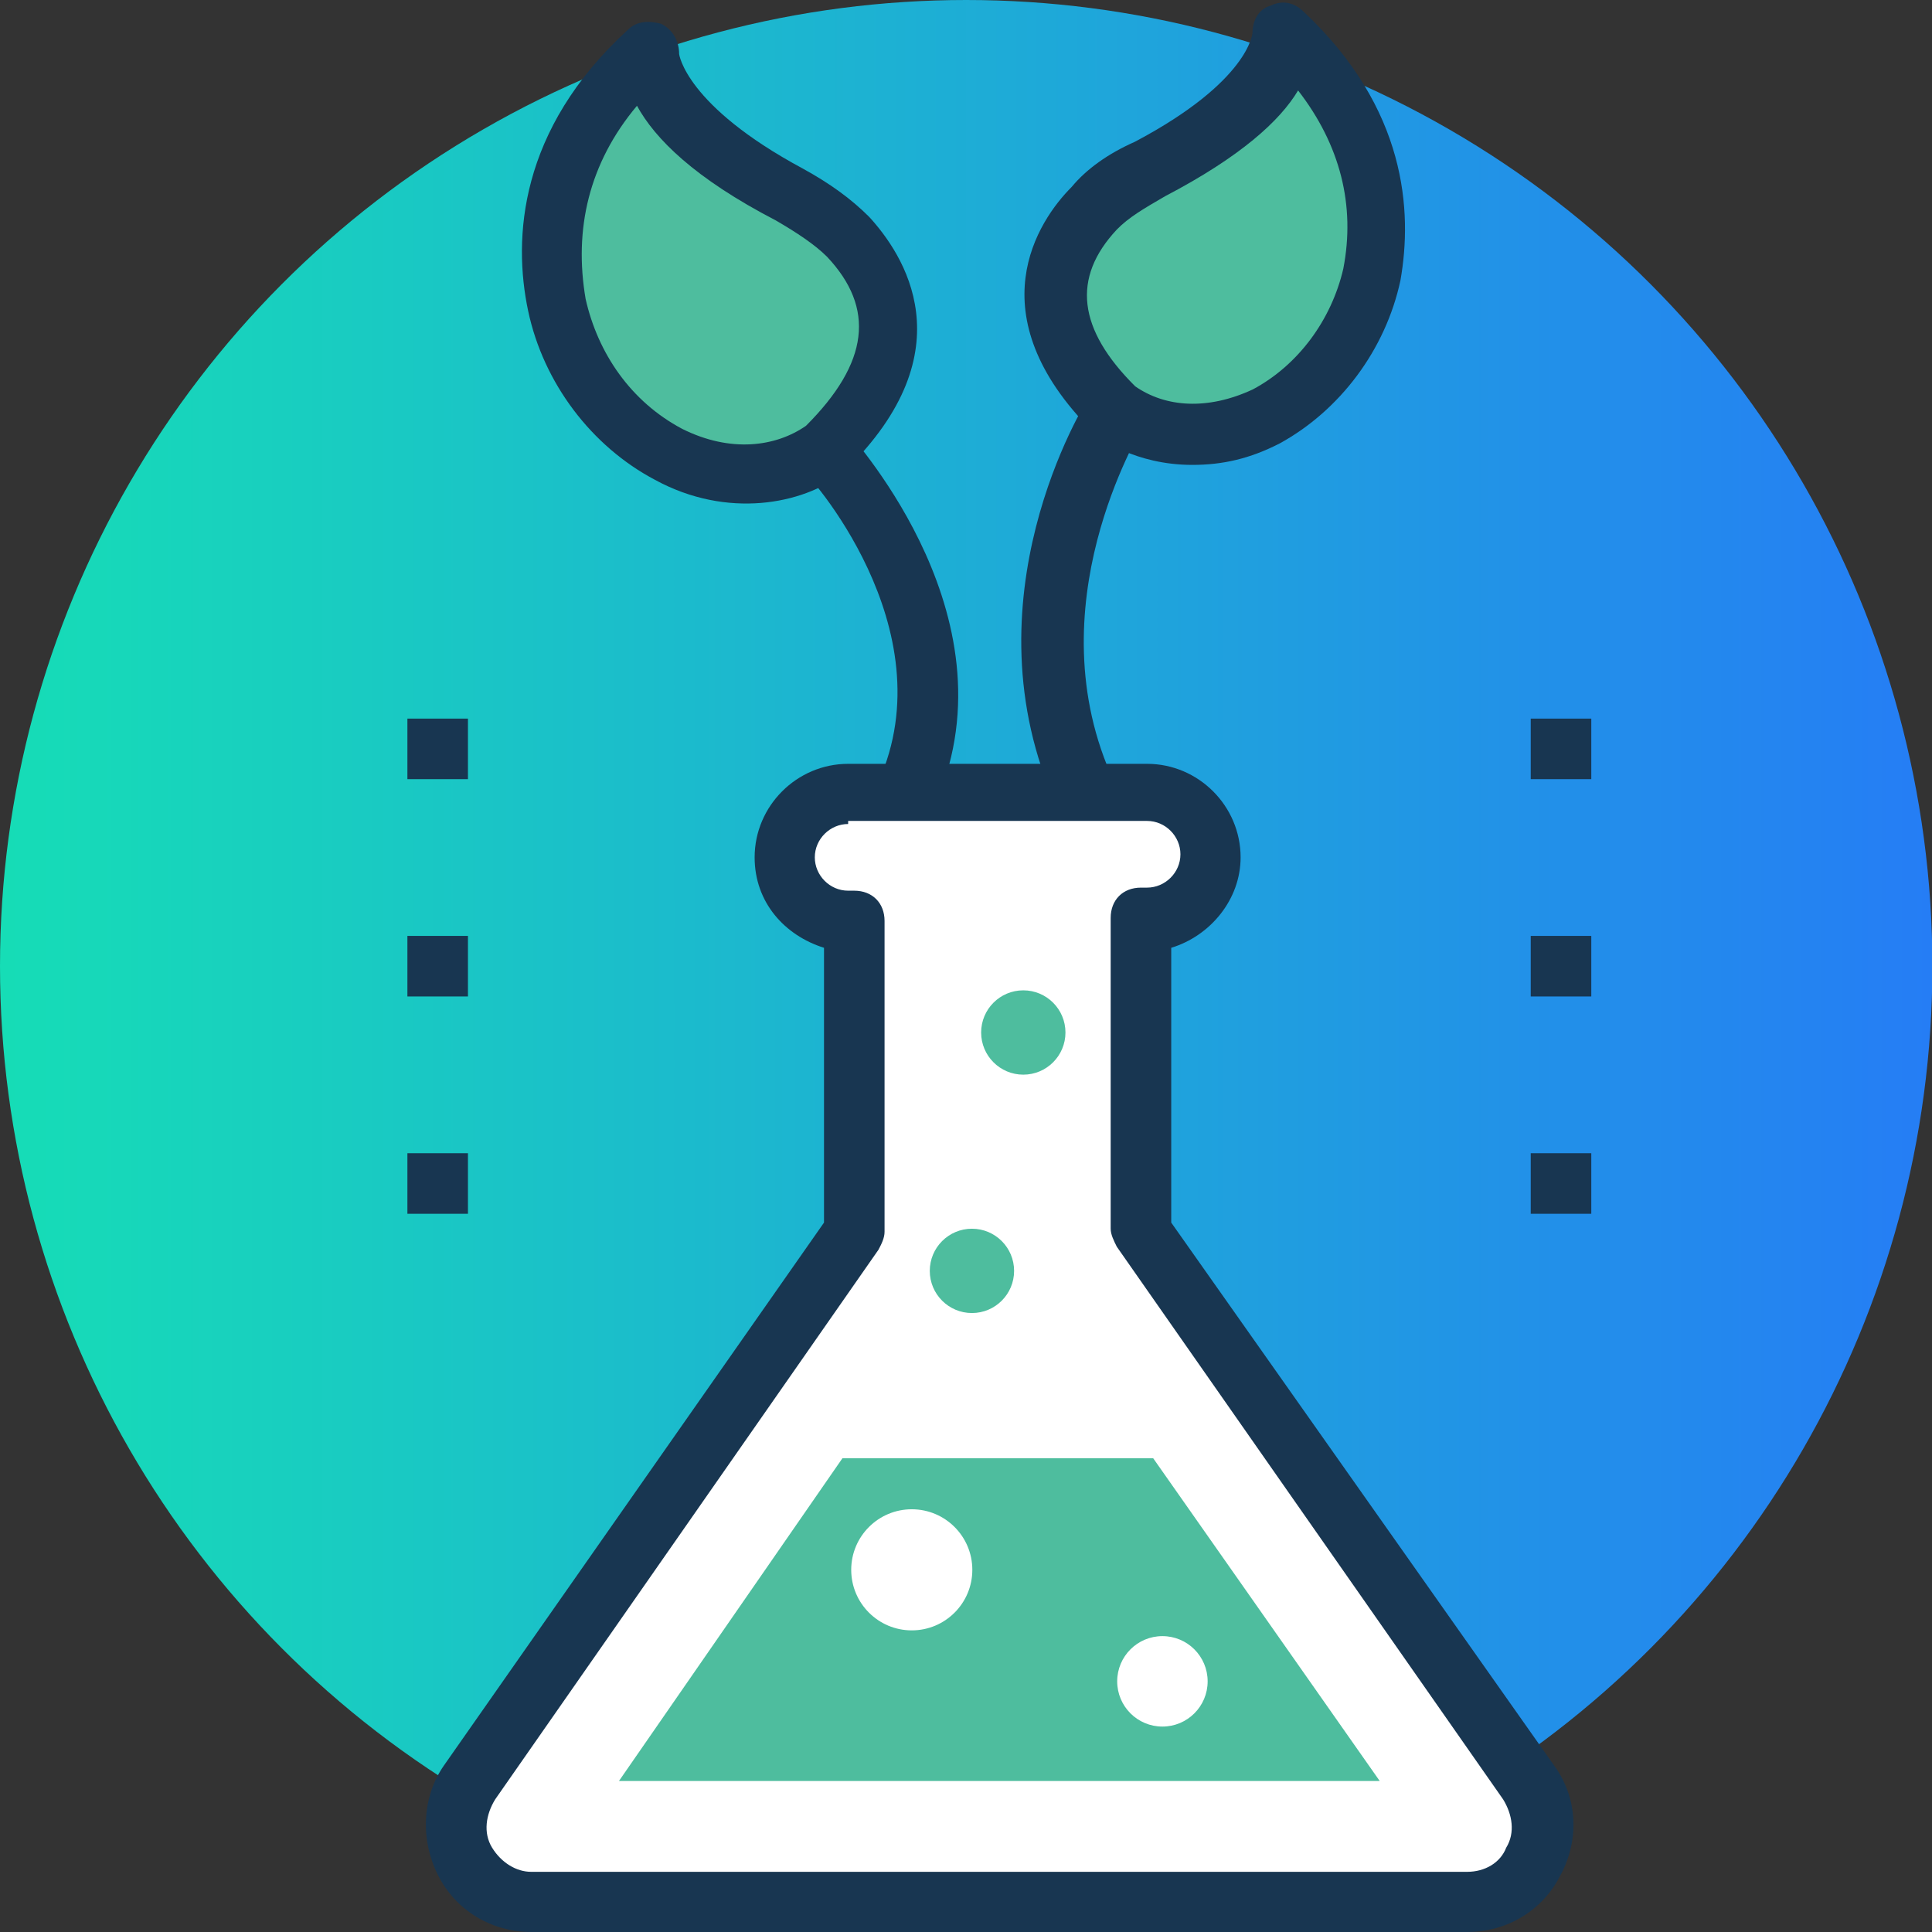 <?xml version="1.0" encoding="utf-8"?>
<!-- Generator: Adobe Illustrator 22.1.0, SVG Export Plug-In . SVG Version: 6.00 Build 0)  -->
<svg version="1.1" id="Capa_1" xmlns="http://www.w3.org/2000/svg" xmlns:xlink="http://www.w3.org/1999/xlink" x="0px" y="0px"
	 viewBox="0 0 504.1 504.1" style="enable-background:new 0 0 504.1 504.1;" xml:space="preserve">
<rect x="0" y="0" width="504.1" height="504.1" fill="#333333" stroke="none"/>
<style type="text/css">
	.st0{fill:url(#SVGID_1_);}
	.st1{fill:#183651;}
	.st2{fill:#4EBD9E;}
	.st3{fill:#FFFFFF;}
</style>
<linearGradient id="SVGID_1_" gradientUnits="userSpaceOnUse" x1="0" y1="252.062" x2="504.124" y2="252.062">
	<stop  offset="0" style="stop-color:#16DDB6"/>
	<stop  offset="1" style="stop-color:#257DF5"/>
</linearGradient>
<circle class="st0" cx="252.1" cy="252.1" r="252.1"/>
<g>
	<rect x="399.4" y="187.5" class="st1" width="15.8" height="15.8"/>
	<rect x="399.4" y="244.2" class="st1" width="15.8" height="15.8"/>
	<rect x="399.4" y="300.9" class="st1" width="15.8" height="15.8"/>
	<rect x="106.3" y="187.5" class="st1" width="15.8" height="15.8"/>
	<rect x="106.3" y="244.2" class="st1" width="15.8" height="15.8"/>
	<rect x="106.3" y="300.9" class="st1" width="15.8" height="15.8"/>
	<path class="st1" d="M282.8,215c-3.2,0-5.5-1.6-7.1-4.7c-24.4-53.6,7.1-104.8,8.7-107.1c2.4-3.9,7.1-4.7,11-2.4
		c3.9,2.4,4.7,7.1,2.4,11c0,0.8-28.4,46.5-7.1,92.2c1.6,3.9,0,8.7-3.9,10.2C285.1,214.3,284.4,215,282.8,215z"/>
</g>
<path class="st2" d="M334.8,8.7c0,0,0.8,16.5-35.4,35.4c-5.5,2.4-10.2,6.3-14.2,10.2c-9.5,10.2-18.9,28.4,5.5,52.8
	c0,0,16.5,13.4,39.4,1.6c14.2-7.1,24.4-21.3,27.6-37C360.8,55.1,359.2,30.7,334.8,8.7z"/>
<g>
	<path class="st1" d="M311.1,121.3L311.1,121.3c-15,0-24.4-7.1-25.2-7.9c0,0-0.8,0-0.8-0.8c-30.7-30.7-14.2-55.1-5.5-63.8
		c3.9-4.7,9.5-8.7,16.5-11.8c29.9-15.8,30.7-28.4,30.7-28.4c0-3.2,1.6-6.3,4.7-7.1c3.2-1.6,6.3-0.8,8.7,1.6
		c26.8,25.2,28.4,52,25.2,70.1c-3.9,18.1-15.8,33.9-31.5,42.5C326.1,119.7,319,121.3,311.1,121.3z M296.2,100.8
		c7.9,5.5,18.9,6.3,30.7,0.8c11.8-6.3,20.5-18.1,23.6-31.5c3.2-16.5-0.8-32.3-11.8-46.5c-4.7,7.9-15,17.3-34.7,27.6
		c-5.5,3.2-9.5,5.5-12.6,8.7C279.6,72.5,281.2,85.9,296.2,100.8z"/>
	<path class="st1" d="M236.3,215c-0.8,0-2.4,0-3.2-0.8c-3.9-1.6-5.5-6.3-3.9-10.2c18.1-40.2-18.9-81.1-19.7-81.1
		c-3.2-3.2-2.4-7.9,0.8-11s7.9-2.4,11,0.8c1.6,2.4,44.9,49.6,22.1,98.5C241.8,213.5,238.7,215,236.3,215z"/>
</g>
<path class="st2" d="M168.6,13.4c0,0-0.8,17.3,37,37c5.5,3.2,11,6.3,15,11c10.2,10.2,19.7,29.9-5.5,55.1c0,0-17.3,14.2-41,1.6
	c-15-7.9-26-22.8-29.1-39.4C141.8,62.2,143.4,37,168.6,13.4z"/>
<path class="st1" d="M170.9,125.2c-16.5-8.7-29.1-25.2-33.1-44.1s-2.4-47.3,26-73.3c2.4-2.4,5.5-2.4,8.7-1.6
	c3.2,1.6,4.7,4.7,4.7,7.9l0,0c0,0,1.6,13.4,32.3,29.9c7.1,3.9,12.6,7.9,17.3,12.6c8.7,9.5,26,34.7-6.3,66.2c0,0-0.8,0-0.8,0.8
	C209.5,131.5,189.8,135.5,170.9,125.2z M166.2,27.6c-12.6,15-16.5,32.3-13.4,50.4c3.2,14.2,11.8,26.8,25.2,33.9
	c12.6,6.3,24.4,4.7,32.3-0.8c16.5-16.5,18.1-30.7,5.5-44.1c-3.2-3.2-7.9-6.3-13.4-9.5C181.2,46.5,170.9,36.2,166.2,27.6z"/>
<path class="st3" d="M398.6,465.5L297.7,321.4v-81.9h1.6c8.7,0,16.5-7.1,16.5-16.5s-7.1-16.5-16.5-16.5h-78
	c-8.7,0-16.5,7.1-16.5,16.5s7.1,16.5,16.5,16.5h1.6v81.1L122.1,465.5c-9.5,13.4,0,30.7,16.5,30.7h244.2
	C398.6,496.2,408,478.1,398.6,465.5z"/>
<path class="st1" d="M382.8,504.1H138.6c-10.2,0-19.7-5.5-24.4-15s-3.9-20.5,1.6-28.4L215,319v-71.7c-10.2-3.2-18.1-11.8-18.1-23.6
	c0-13.4,11-24.4,24.4-24.4h78c13.4,0,24.4,11,24.4,24.4c0,11-7.9,20.5-18.1,23.6V319l100,141.8c6.3,8.7,6.3,19.7,1.6,28.4
	C402.5,498.6,393.1,504.1,382.8,504.1z M221.3,215c-4.7,0-8.7,3.9-8.7,8.7c0,4.7,3.9,8.7,8.7,8.7h1.6c4.7,0,7.9,3.2,7.9,7.9v81.1
	c0,1.6-0.8,3.2-1.6,4.7l-100,143.4c-2.4,3.9-3.2,8.7-0.8,12.6s6.3,6.3,10.2,6.3h244.2c4.7,0,8.7-2.4,10.2-6.3
	c2.4-3.9,1.6-8.7-0.8-12.6L291.4,325.3c-0.8-1.6-1.6-3.2-1.6-4.7v-81.1c0-4.7,3.2-7.9,7.9-7.9h1.6c4.7,0,8.7-3.9,8.7-8.7
	c0-4.7-3.9-8.7-8.7-8.7h-78L221.3,215L221.3,215z"/>
<polygon class="st2" points="219.8,380.5 161.5,464.7 360,464.7 300.9,380.5 "/>
<g>
	<circle class="st3" cx="303.3" cy="438.7" r="11.8"/>
	<circle class="st3" cx="237.9" cy="409.6" r="15.8"/>
</g>
<g>
	<circle class="st2" cx="253.6" cy="331.6" r="11"/>
	<circle class="st2" cx="267" cy="269.4" r="11"/>
</g>
</svg>
